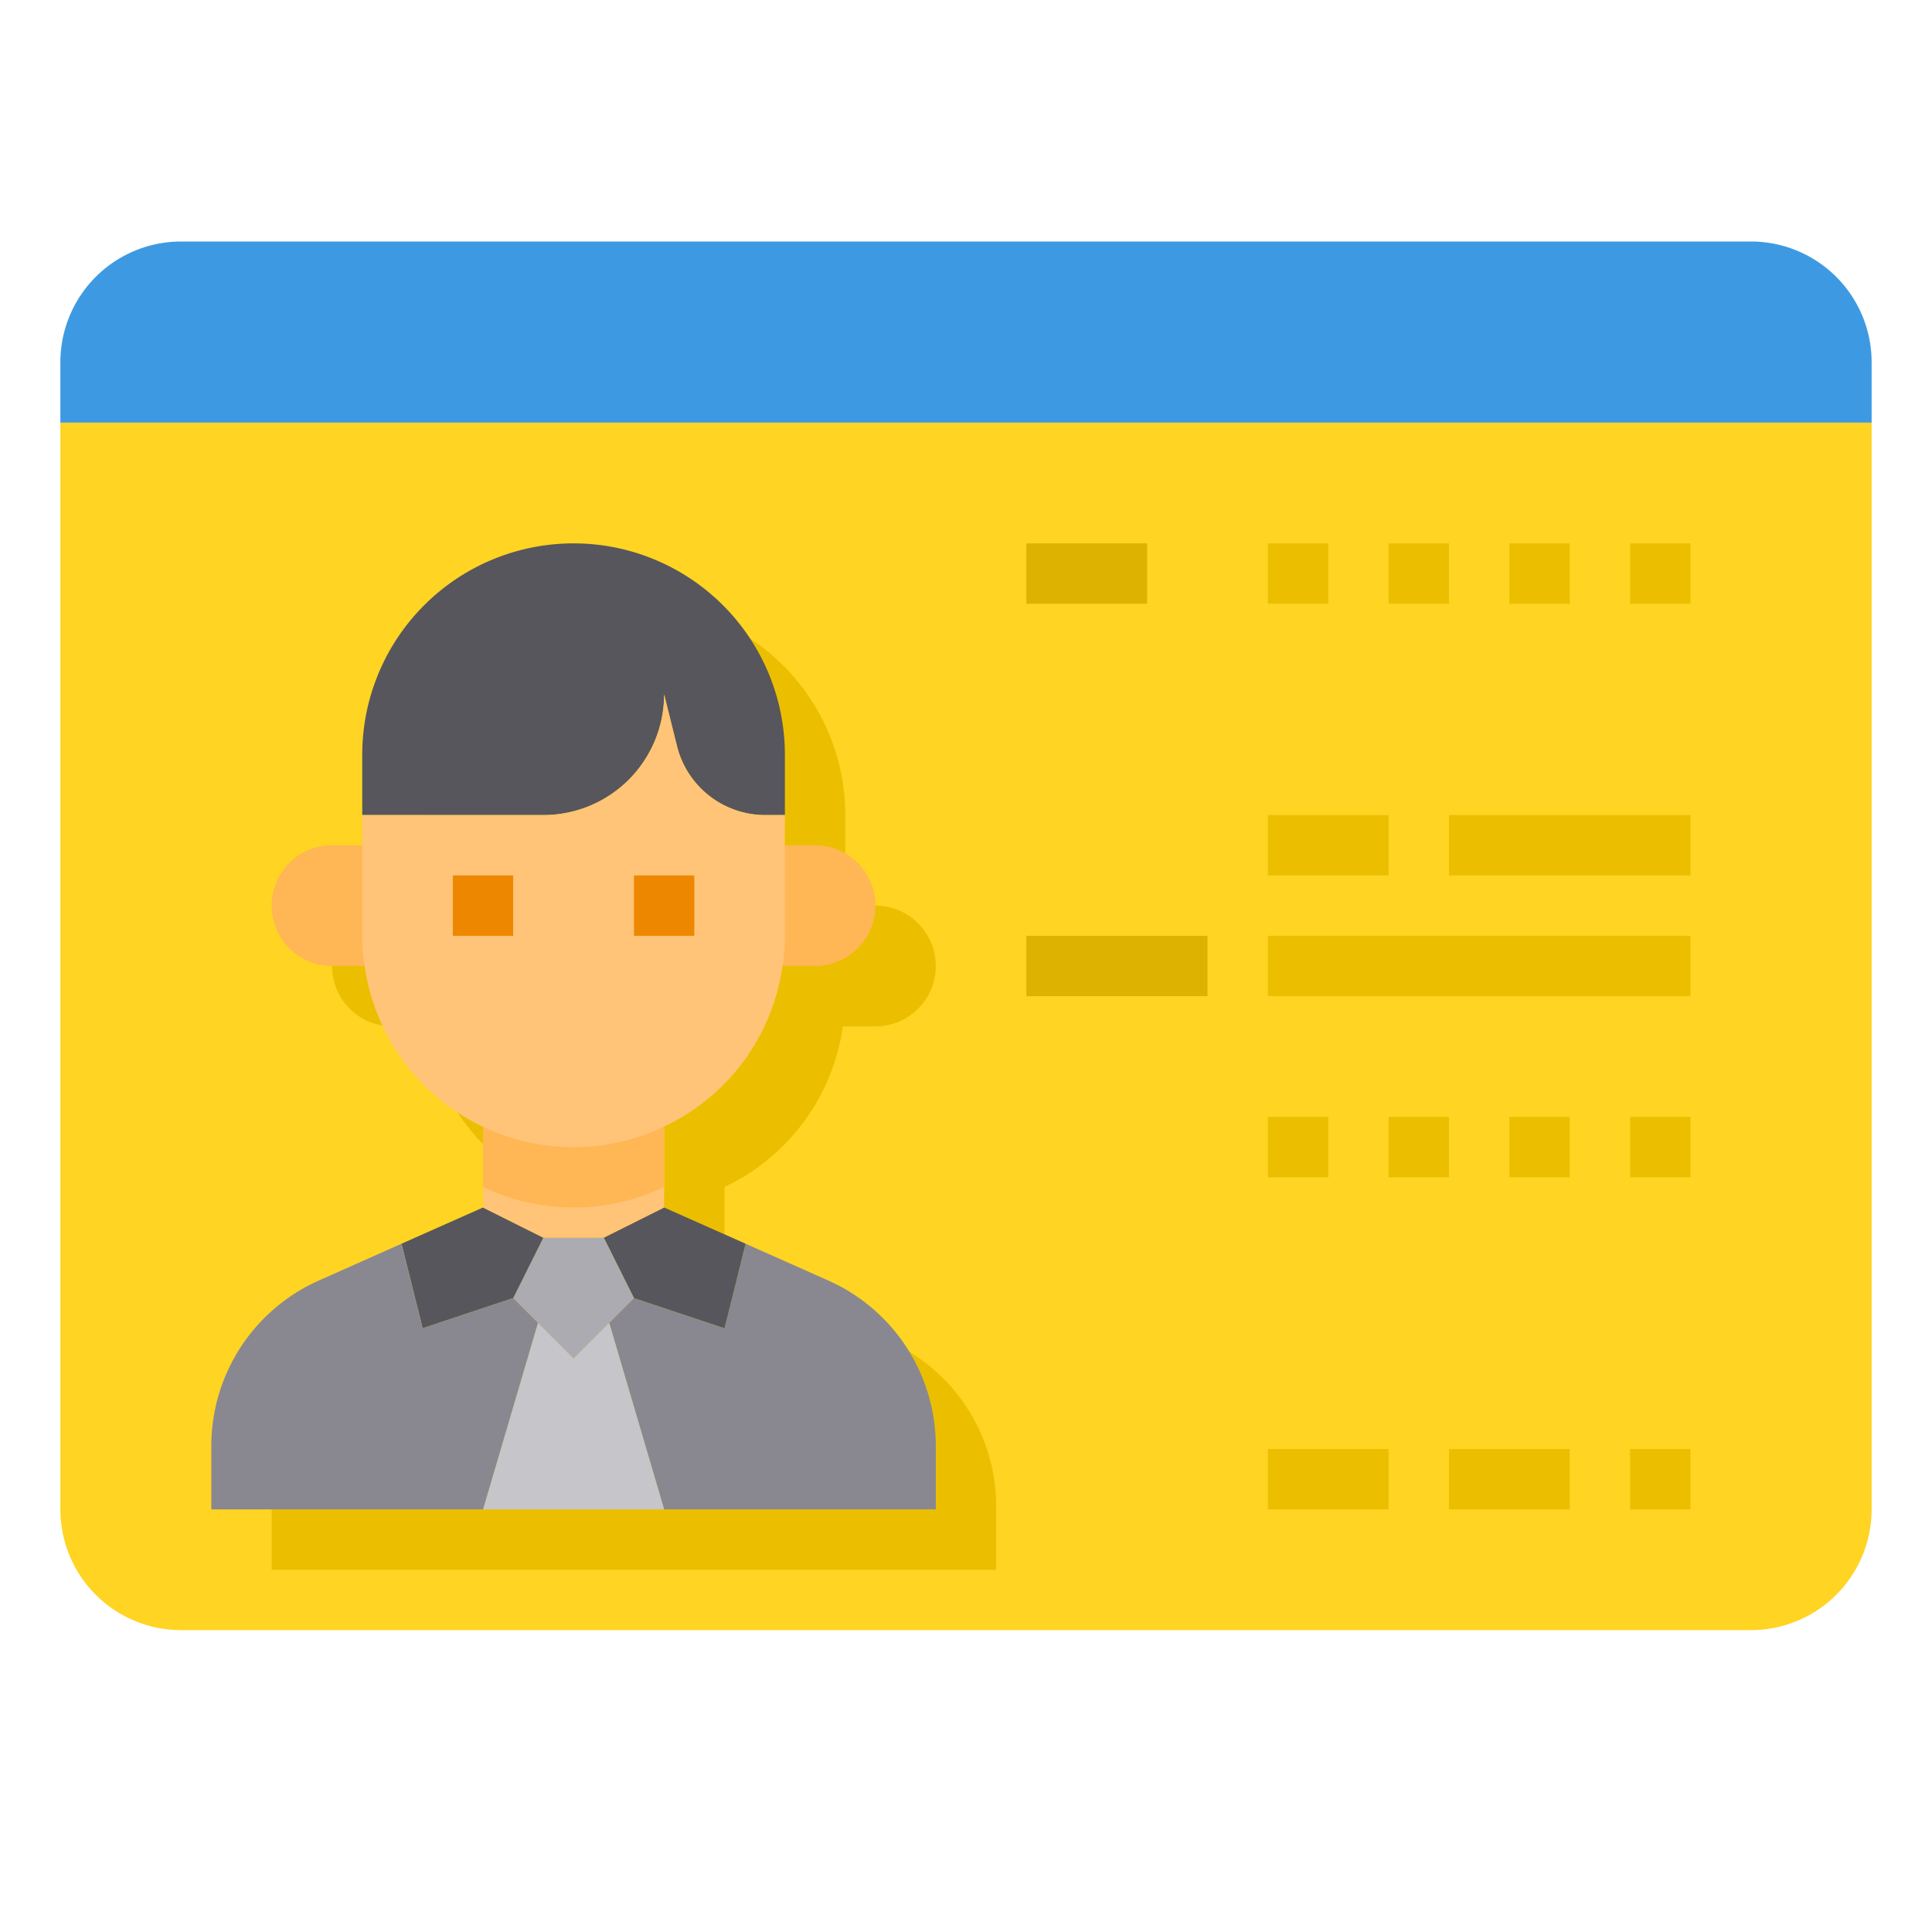 <svg height="512" viewBox="0 0 64 64" width="512" xmlns="http://www.w3.org/2000/svg"><g id="Driver_License-Id-License-Transport-Identification" data-name="Driver License-Id-License-Transport-Identification"><path d="m62 14v36a4 4 0 0 1 -4 4h-52a4 4 0 0 1 -4-4v-36z" fill="#ffd422"/><path d="m62 12v2h-60v-2a4 4 0 0 1 4-4h52a4 4 0 0 1 4 4z" fill="#3d9ae2"/><path d="m29.44 44.42-2.74-1.22-2.7-1.2v-2.68a6.952 6.952 0 0 0 3.92-5.32h1.08a2 2 0 0 0 0-4h-1v-3a7 7 0 0 0 -14 0v3h-1a2 2 0 0 0 0 4h1.08a6.946 6.946 0 0 0 3.92 5.32v2.68l-2.7 1.2-2.74 1.22a6 6 0 0 0 -3.56 5.48v2.1h24v-2.1a6 6 0 0 0 -3.56-5.48z" fill="#ebbf00"/><path d="m31 47.9v2.1h-9l-1.82-6.18.82-.82 3 1 .7-2.8 2.74 1.22a6 6 0 0 1 3.56 5.48z" fill="#898890"/><path d="m29 30a2.006 2.006 0 0 1 -2 2h-2v-4h2a2.006 2.006 0 0 1 2 2z" fill="#ffb655"/><path d="m26 25v2h-.66a3.014 3.014 0 0 1 -2.91-2.27l-.43-1.73a4 4 0 0 1 -4 4h-6v-2a7 7 0 1 1 14 0z" fill="#57565c"/><path d="m24.7 41.2-.7 2.8-3-1-1-2 2-1z" fill="#57565c"/><path d="m20.18 43.82 1.82 6.18h-6l1.82-6.18 1.18 1.18z" fill="#c6c5ca"/><path d="m20 41 1 2-.82.82-1.18 1.18-1.18-1.18-.82-.82 1-2z" fill="#acabb1"/><path d="m18 41-1 2-3 1-.7-2.8 2.7-1.2z" fill="#57565c"/><path d="m17.82 43.82-1.82 6.18h-9v-2.1a6 6 0 0 1 3.56-5.48l2.74-1.22.7 2.8 3-1z" fill="#898890"/><path d="m13 28v4h-2a2 2 0 0 1 0-4z" fill="#ffb655"/><path d="m22 37v3l-2 1h-2l-2-1v-3z" fill="#ffc477"/><path d="m22 37v2.32a6.958 6.958 0 0 1 -6 0v-2.32z" fill="#ffb655"/><path d="m26 27v4a5.474 5.474 0 0 1 -.08 1 6.952 6.952 0 0 1 -3.92 5.32 6.982 6.982 0 0 1 -9.92-5.32 5.474 5.474 0 0 1 -.08-1v-4h6a4 4 0 0 0 4-4l.43 1.73a3.014 3.014 0 0 0 2.91 2.27z" fill="#ffc477"/><path d="m15 29h2v2h-2z" fill="#ee8700"/><path d="m21 29h2v2h-2z" fill="#ee8700"/><path d="m34 18h4v2h-4z" fill="#ddb200"/><path d="m42 18h2v2h-2z" fill="#ebbf00"/><path d="m46 18h2v2h-2z" fill="#ebbf00"/><path d="m50 18h2v2h-2z" fill="#ebbf00"/><path d="m54 18h2v2h-2z" fill="#ebbf00"/><path d="m34 31h6v2h-6z" fill="#ddb200"/><g fill="#ebbf00"><path d="m42 27h4v2h-4z"/><path d="m48 27h8v2h-8z"/><path d="m42 31h14v2h-14z"/><path d="m42 37h2v2h-2z"/><path d="m46 37h2v2h-2z"/><path d="m50 37h2v2h-2z"/><path d="m54 37h2v2h-2z"/><path d="m42 48h4v2h-4z"/><path d="m48 48h4v2h-4z"/><path d="m54 48h2v2h-2z"/></g></g></svg>